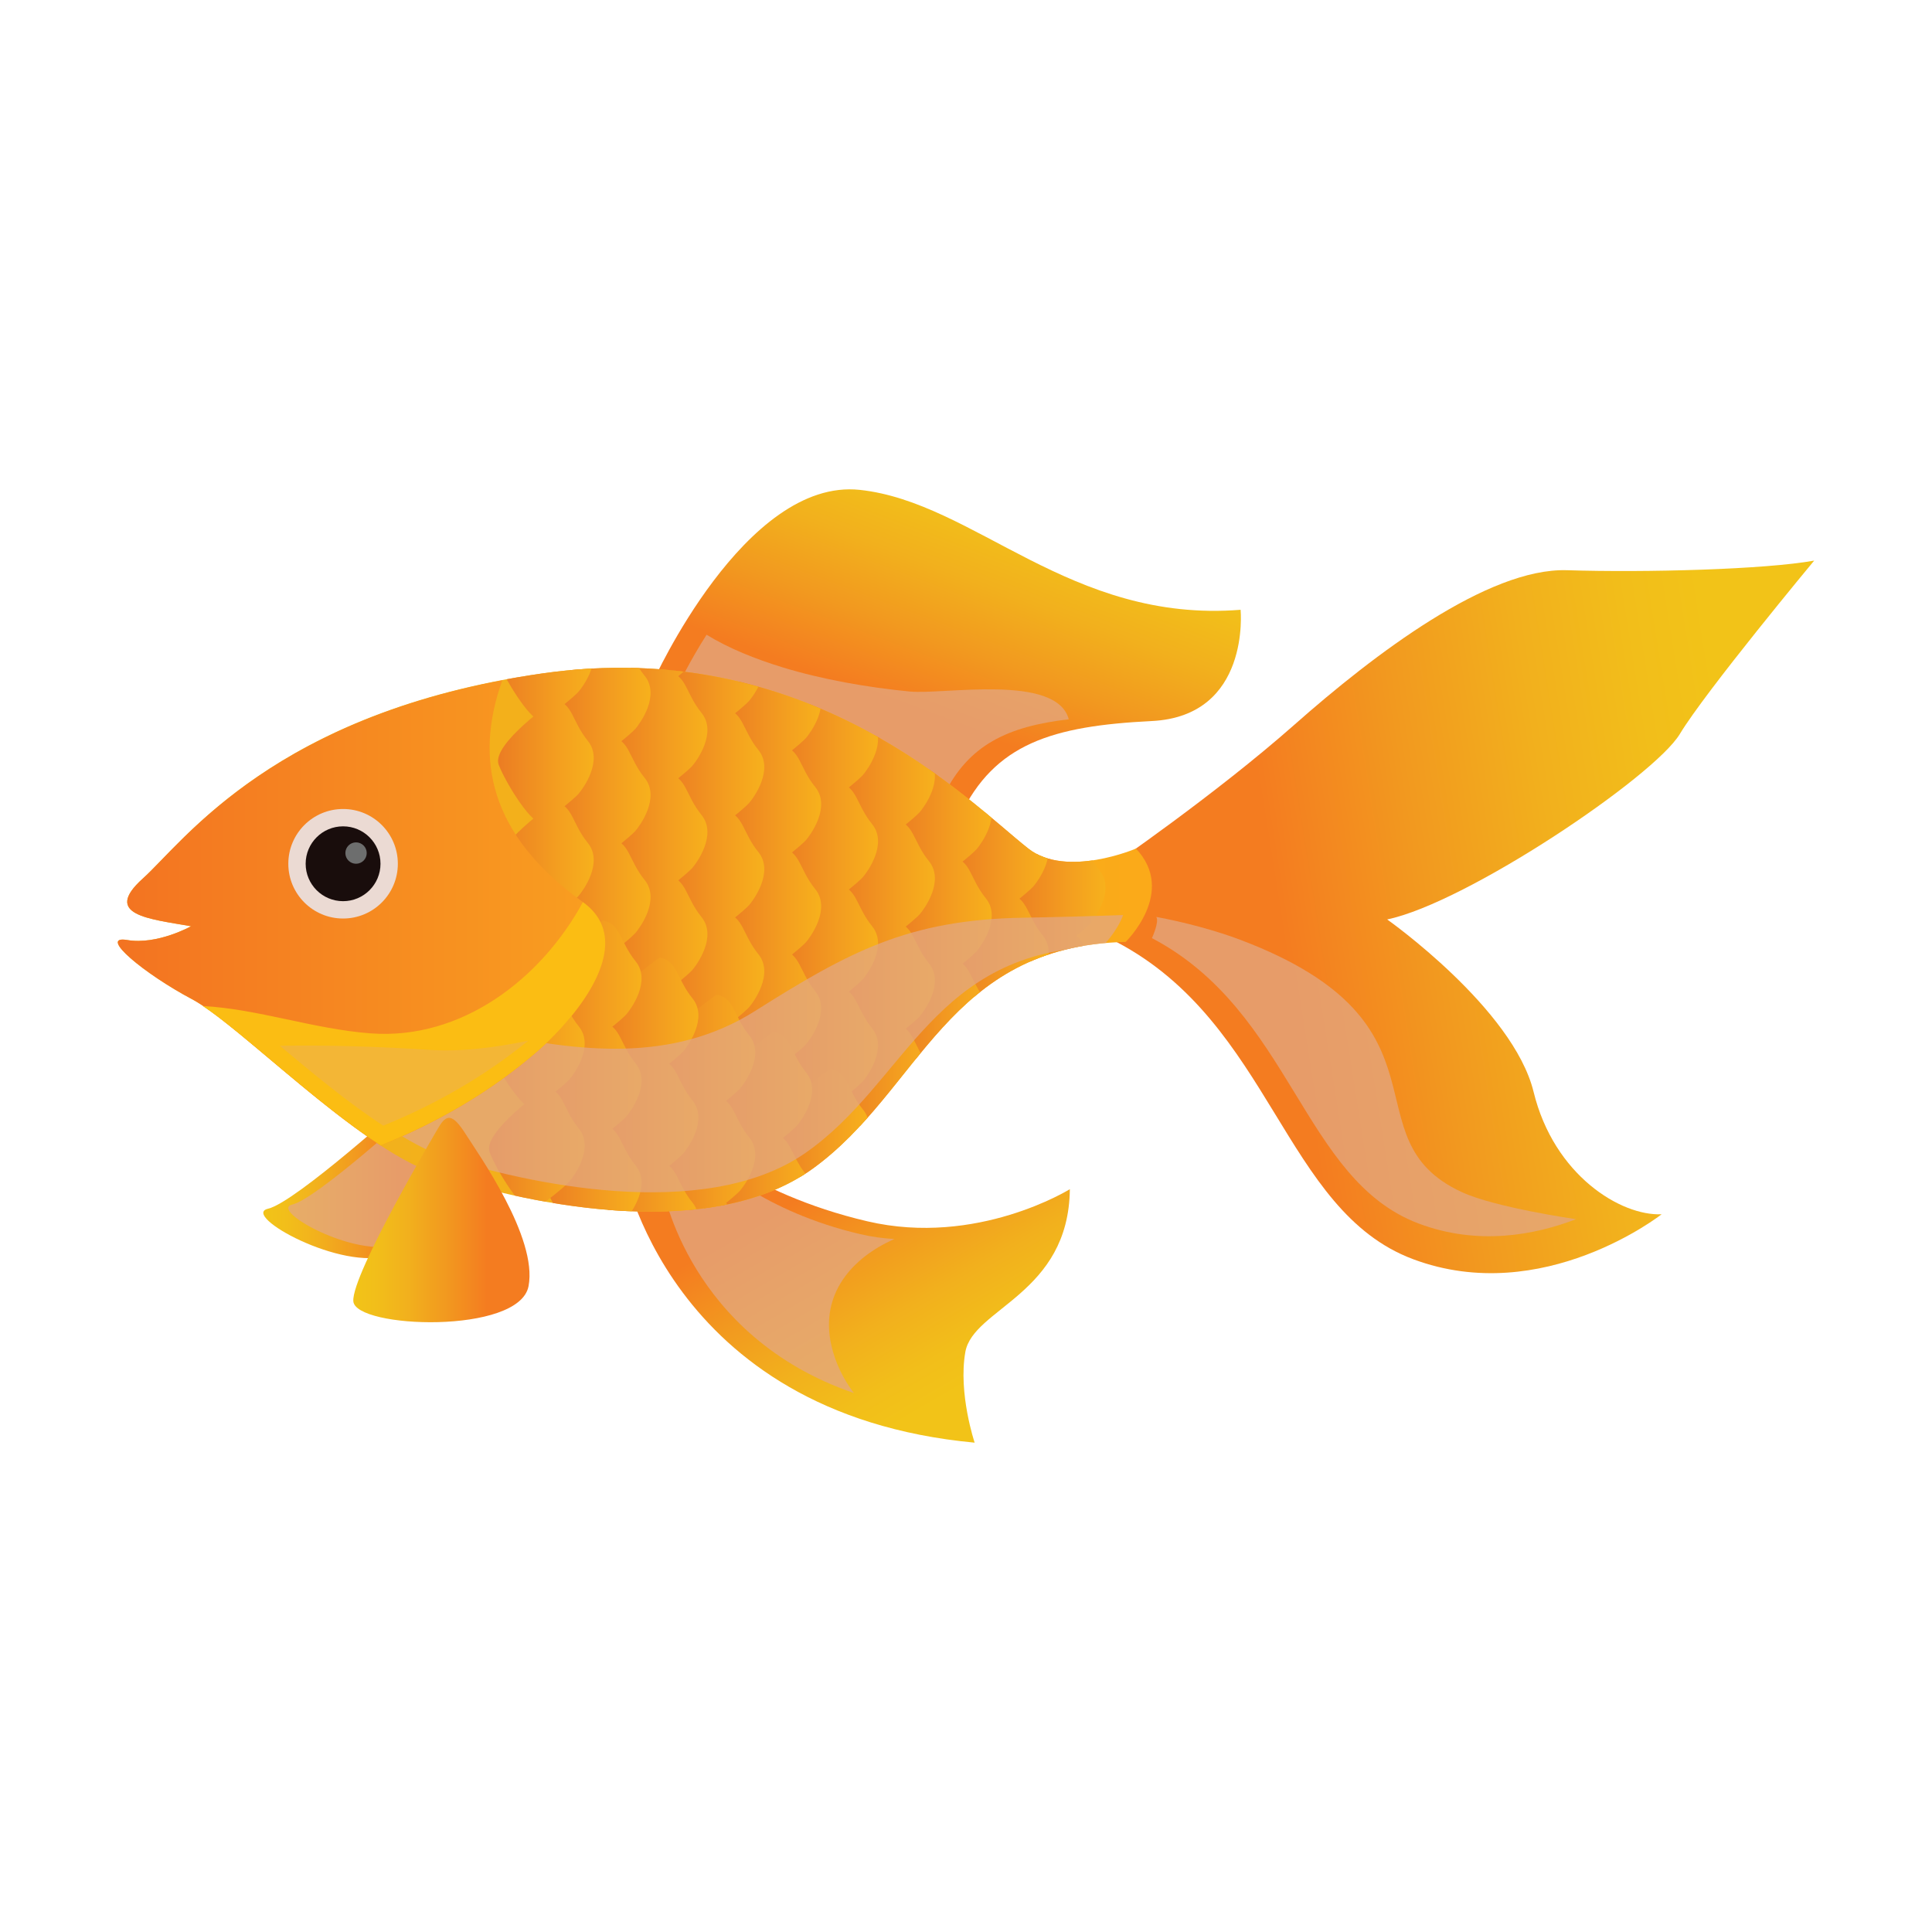 <svg enable-background="new 0 0 125 125" viewBox="0 0 125 125" xmlns="http://www.w3.org/2000/svg" xmlns:xlink="http://www.w3.org/1999/xlink"><linearGradient id="a"><stop offset=".016" stop-color="#f2c318"/><stop offset=".135" stop-color="#f2be1a"/><stop offset=".313" stop-color="#f2b01d"/><stop offset=".528" stop-color="#f2991f"/><stop offset=".759" stop-color="#f47c20"/></linearGradient><linearGradient id="b" gradientUnits="userSpaceOnUse" x1="113.823" x2="73.512" xlink:href="#a" y1="57.3" y2="63.698"/><linearGradient id="c" gradientUnits="userSpaceOnUse" x1="65.463" x2="58.264" xlink:href="#a" y1="31.682" y2="50.878"/><linearGradient id="d" gradientUnits="userSpaceOnUse" x1="62.335" x2="51.581" xlink:href="#a" y1="90.133" y2="71.636"/><linearGradient id="e" gradientUnits="userSpaceOnUse" x1="17.036" x2="28.559" xlink:href="#a" y1="76.264" y2="76.264"/><clipPath id="f"><path d="m73.495 54.903s-4.506 1.935-6.962 0c-3.886-3.061-14.146-13.809-31.459-11.33-17.312 2.479-23.191 10.894-25.83 13.265s.4 2.611 3.119 3.09c0 0-2.188 1.223-4.133.891-1.945-.331 1.134 2.208 4.193 3.828s10.613 9.548 15.692 11.277 17.52 4.719 24.479-.32c6.958-5.039 8.677-14.398 20.235-14.662 0 0 3.332-3.227.666-6.039z"/></clipPath><linearGradient id="g" gradientUnits="userSpaceOnUse" x1="7.622" x2="74.529" y1="60.799" y2="60.799"><stop offset=".016" stop-color="#f1b31c"/><stop offset=".551" stop-color="#f4af1b"/><stop offset="1" stop-color="#fbaa19"/></linearGradient><linearGradient id="h"><stop offset=".016" stop-color="#ec7d23"/><stop offset=".6" stop-color="#f39d20"/><stop offset="1" stop-color="#f7b11c"/></linearGradient><linearGradient id="i" gradientUnits="userSpaceOnUse" x1="65.335" x2="71.525" xlink:href="#h" y1="51.643" y2="51.643"/><linearGradient id="j" gradientUnits="userSpaceOnUse" x1="65.335" x2="71.525" xlink:href="#h" y1="57.64" y2="57.64"/><linearGradient id="k" gradientUnits="userSpaceOnUse" x1="65.335" x2="71.525" xlink:href="#h" y1="64.245" y2="64.245"/><linearGradient id="l" gradientUnits="userSpaceOnUse" x1="65.335" x2="71.525" xlink:href="#h" y1="70.851" y2="70.851"/><linearGradient id="m" gradientUnits="userSpaceOnUse" x1="61.656" x2="67.846" xlink:href="#h" y1="49.094" y2="49.094"/><linearGradient id="n" gradientUnits="userSpaceOnUse" x1="61.656" x2="67.845" xlink:href="#h" y1="55.24" y2="55.24"/><linearGradient id="o" gradientUnits="userSpaceOnUse" x1="61.656" x2="67.845" xlink:href="#h" y1="61.846" y2="61.846"/><linearGradient id="p" gradientUnits="userSpaceOnUse" x1="61.656" x2="67.845" xlink:href="#h" y1="68.452" y2="68.452"/><linearGradient id="q" gradientUnits="userSpaceOnUse" x1="61.656" x2="67.843" xlink:href="#h" y1="74.437" y2="74.437"/><linearGradient id="r" gradientUnits="userSpaceOnUse" x1="57.977" x2="64.166" xlink:href="#h" y1="46.591" y2="46.591"/><linearGradient id="s" gradientUnits="userSpaceOnUse" x1="57.977" x2="64.166" xlink:href="#h" y1="52.841" y2="52.841"/><linearGradient id="t" gradientUnits="userSpaceOnUse" x1="57.977" x2="64.166" xlink:href="#h" y1="59.446" y2="59.446"/><linearGradient id="u" gradientUnits="userSpaceOnUse" x1="57.977" x2="64.166" xlink:href="#h" y1="66.052" y2="66.052"/><linearGradient id="v" gradientUnits="userSpaceOnUse" x1="57.977" x2="64.166" xlink:href="#h" y1="72.658" y2="72.658"/><linearGradient id="w" gradientUnits="userSpaceOnUse" x1="54.298" x2="60.487" xlink:href="#h" y1="44.294" y2="44.294"/><linearGradient id="x" gradientUnits="userSpaceOnUse" x1="54.298" x2="60.487" xlink:href="#h" y1="50.441" y2="50.441"/><linearGradient id="y" gradientUnits="userSpaceOnUse" x1="54.298" x2="60.487" xlink:href="#h" y1="57.047" y2="57.047"/><linearGradient id="z" gradientUnits="userSpaceOnUse" x1="54.298" x2="60.487" xlink:href="#h" y1="63.653" y2="63.653"/><linearGradient id="A" gradientUnits="userSpaceOnUse" x1="54.298" x2="60.487" xlink:href="#h" y1="70.258" y2="70.258"/><linearGradient id="B" gradientUnits="userSpaceOnUse" x1="50.619" x2="56.808" xlink:href="#h" y1="42.319" y2="42.319"/><linearGradient id="C" gradientUnits="userSpaceOnUse" x1="50.619" x2="56.808" xlink:href="#h" y1="48.042" y2="48.042"/><linearGradient id="D" gradientUnits="userSpaceOnUse" x1="50.619" x2="56.808" xlink:href="#h" y1="54.648" y2="54.648"/><linearGradient id="E" gradientUnits="userSpaceOnUse" x1="50.619" x2="56.808" xlink:href="#h" y1="61.253" y2="61.253"/><linearGradient id="F" gradientUnits="userSpaceOnUse" x1="50.619" x2="56.808" xlink:href="#h" y1="67.859" y2="67.859"/><linearGradient id="G" gradientUnits="userSpaceOnUse" x1="46.941" x2="53.13" xlink:href="#h" y1="40.839" y2="40.839"/><linearGradient id="H" gradientUnits="userSpaceOnUse" x1="46.939" x2="53.129" xlink:href="#h" y1="45.642" y2="45.642"/><linearGradient id="I" gradientUnits="userSpaceOnUse" x1="46.939" x2="53.129" xlink:href="#h" y1="52.248" y2="52.248"/><linearGradient id="J" gradientUnits="userSpaceOnUse" x1="46.939" x2="53.129" xlink:href="#h" y1="58.854" y2="58.854"/><linearGradient id="K" gradientUnits="userSpaceOnUse" x1="46.939" x2="53.129" xlink:href="#h" y1="65.46" y2="65.46"/><linearGradient id="L" gradientUnits="userSpaceOnUse" x1="43.26" x2="49.45" xlink:href="#h" y1="43.243" y2="43.243"/><linearGradient id="M" gradientUnits="userSpaceOnUse" x1="43.26" x2="49.45" xlink:href="#h" y1="49.849" y2="49.849"/><linearGradient id="N" gradientUnits="userSpaceOnUse" x1="43.26" x2="49.45" xlink:href="#h" y1="56.454" y2="56.454"/><linearGradient id="O" gradientUnits="userSpaceOnUse" x1="43.26" x2="49.45" xlink:href="#h" y1="63.06" y2="63.06"/><linearGradient id="P" gradientUnits="userSpaceOnUse" x1="39.582" x2="45.771" xlink:href="#h" y1="41.81" y2="41.81"/><linearGradient id="Q" gradientUnits="userSpaceOnUse" x1="39.581" x2="45.771" xlink:href="#h" y1="47.449" y2="47.449"/><linearGradient id="R" gradientUnits="userSpaceOnUse" x1="39.581" x2="45.771" xlink:href="#h" y1="54.055" y2="54.055"/><linearGradient id="S" gradientUnits="userSpaceOnUse" x1="39.581" x2="45.771" xlink:href="#h" y1="60.661" y2="60.661"/><linearGradient id="T" gradientUnits="userSpaceOnUse" x1="35.902" x2="42.092" xlink:href="#h" y1="45.05" y2="45.05"/><linearGradient id="U" gradientUnits="userSpaceOnUse" x1="35.902" x2="42.092" xlink:href="#h" y1="51.656" y2="51.656"/><linearGradient id="V" gradientUnits="userSpaceOnUse" x1="35.902" x2="42.092" xlink:href="#h" y1="58.261" y2="58.261"/><linearGradient id="W" gradientUnits="userSpaceOnUse" x1="32.224" x2="38.413" xlink:href="#h" y1="43.518" y2="43.518"/><linearGradient id="X" gradientUnits="userSpaceOnUse" x1="32.223" x2="38.413" xlink:href="#h" y1="49.256" y2="49.256"/><linearGradient id="Y" gradientUnits="userSpaceOnUse" x1="32.223" x2="38.413" xlink:href="#h" y1="55.862" y2="55.862"/><linearGradient id="Z" gradientUnits="userSpaceOnUse" x1="57.392" x2="63.579" xlink:href="#h" y1="76.554" y2="76.554"/><linearGradient id="aa" gradientUnits="userSpaceOnUse" x1="53.713" x2="59.903" xlink:href="#h" y1="75.503" y2="75.503"/><linearGradient id="ab" gradientUnits="userSpaceOnUse" x1="50.034" x2="56.224" xlink:href="#h" y1="73.121" y2="73.121"/><linearGradient id="ac" gradientUnits="userSpaceOnUse" x1="50.034" x2="56.224" xlink:href="#h" y1="78.066" y2="78.066"/><linearGradient id="ad" gradientUnits="userSpaceOnUse" x1="46.355" x2="52.545" xlink:href="#h" y1="70.721" y2="70.721"/><linearGradient id="ae" gradientUnits="userSpaceOnUse" x1="46.355" x2="52.545" xlink:href="#h" y1="76.98" y2="76.98"/><linearGradient id="af" gradientUnits="userSpaceOnUse" x1="42.676" x2="48.866" xlink:href="#h" y1="68.322" y2="68.322"/><linearGradient id="ag" gradientUnits="userSpaceOnUse" x1="42.676" x2="48.866" xlink:href="#h" y1="74.927" y2="74.927"/><linearGradient id="ah" gradientUnits="userSpaceOnUse" x1="42.676" x2="48.865" xlink:href="#h" y1="79.321" y2="79.321"/><linearGradient id="ai" gradientUnits="userSpaceOnUse" x1="38.997" x2="45.186" xlink:href="#h" y1="65.922" y2="65.922"/><linearGradient id="aj" gradientUnits="userSpaceOnUse" x1="38.997" x2="45.186" xlink:href="#h" y1="72.528" y2="72.528"/><linearGradient id="ak" gradientUnits="userSpaceOnUse" x1="38.997" x2="45.187" xlink:href="#h" y1="78.185" y2="78.185"/><linearGradient id="al" gradientUnits="userSpaceOnUse" x1="35.318" x2="41.507" xlink:href="#h" y1="63.523" y2="63.523"/><linearGradient id="am" gradientUnits="userSpaceOnUse" x1="35.318" x2="41.507" xlink:href="#h" y1="70.129" y2="70.129"/><linearGradient id="an" gradientUnits="userSpaceOnUse" x1="35.318" x2="41.507" xlink:href="#h" y1="76.734" y2="76.734"/><linearGradient id="ao" gradientUnits="userSpaceOnUse" x1="31.639" x2="37.828" xlink:href="#h" y1="61.123" y2="61.123"/><linearGradient id="ap" gradientUnits="userSpaceOnUse" x1="31.639" x2="37.828" xlink:href="#h" y1="67.729" y2="67.729"/><linearGradient id="aq" gradientUnits="userSpaceOnUse" x1="31.639" x2="37.828" xlink:href="#h" y1="74.335" y2="74.335"/><linearGradient id="ar" gradientUnits="userSpaceOnUse" x1="7.622" x2="39.158" y1="59.061" y2="59.061"><stop offset="0" stop-color="#f37321"/><stop offset="1" stop-color="#f99f20"/></linearGradient><linearGradient id="as" gradientUnits="userSpaceOnUse" x1="22.858" x2="34.261" xlink:href="#a" y1="78.937" y2="78.937"/><path d="m71.749 56.129s6.838-4.679 11.997-9.238 12.517-10.158 17.636-9.998 12.797-.045 15.996-.622c0 0-7.031 8.46-8.694 11.22s-13.771 10.918-18.934 11.997c0 0 8.153 5.758 9.473 11.157s5.649 8.038 8.283 7.918c0 0-7.685 6.051-16.082 2.905-8.397-3.145-9.117-15.234-19.195-20.527 0 .001 1.08-3.012-.48-4.812z" fill="url(#b)"/><path d="m94.564 77.123c-7.479-3.475-.01-10.884-14.277-16.303-1.669-.634-3.694-1.164-5.476-1.496.208.315-.281 1.372-.281 1.372 9.069 4.763 9.717 15.643 17.274 18.473 3.829 1.434 7.484.742 10.166-.288 0 0-5.237-.75-7.406-1.758z" fill="#e3a781" opacity=".75"/><path d="m42.255 44.092s5.94-13.197 13.378-12.397 13.597 8.638 24.634 7.758c0 0 .663 6.878-5.747 7.198s-10.169 1.44-12.409 6.159c0 0-9.481-5.838-19.856-8.718z" fill="url(#c)"/><path d="m58.861 44.741c-2.697-.261-5.656-.772-8.253-1.571-1.761-.542-3.433-1.21-4.893-2.102-1.108 1.743-1.757 3.121-1.757 3.121 8.94 2.396 17.109 7.255 17.109 7.255 1.6-3.257 4.124-4.442 8.083-4.907-.799-2.967-8.094-1.584-10.289-1.796z" fill="#e3a781" opacity=".75"/><path d="m40.294 75.324s2.764 16.15 22.766 18.016c0 0-1.072-3.186-.604-5.861.497-2.842 6.69-3.737 6.763-10.54 0 0-5.999 3.737-13.092 2.081-7.816-1.825-11.772-5.734-11.772-5.734s-2.056 2.065-4.061 2.038z" fill="url(#d)"/><path d="m53.784 87.023c-.736-3.288 1.324-5.643 4.083-6.858-.713-.042-1.449-.139-2.202-.314-6.307-1.473-9.5-4.627-9.5-4.627s-1.659 1.667-3.277 1.645c0 0 1.672 9.592 12.357 13.261-.688-.915-1.201-1.946-1.461-3.107z" fill="#e3a781" opacity=".75"/><path d="m26.52 71.126c-.18.12-7.378 6.659-9.178 7.078-1.8.42 4.799 4.079 7.858 3 3.059-1.08 3.359-8.878 3.359-8.878z" fill="url(#e)"/><path d="m26.806 71.847c-.155.103-6.343 5.724-7.89 6.085s4.126 3.507 6.755 2.579c2.63-.928 2.888-7.632 2.888-7.632z" fill="#e3a781" opacity=".75"/><path clip-path="url(#f)" d="m73.495 54.903s-4.506 1.935-6.962 0c-3.886-3.061-14.146-13.809-31.459-11.33-17.312 2.479-23.191 10.894-25.83 13.265s.4 2.611 3.119 3.09c0 0-2.188 1.223-4.133.891-1.945-.331 1.134 2.208 4.193 3.828s10.613 9.548 15.692 11.277 17.52 4.719 24.479-.32c6.958-5.039 8.677-14.398 20.235-14.662 0 0 3.332-3.227.666-6.039z" fill="url(#g)"/><path clip-path="url(#f)" d="m67.447 48.282c-1.116.947-2.367 2.221-2.067 2.981.52 1.319 2.239 3.999 2.799 3.719s2.08-1.52 2.359-1.84c.192-.219.877-1.156.962-2.134-1.442-.794-2.773-1.727-4.053-2.726z" fill="url(#i)"/><path clip-path="url(#f)" d="m69.019 53.67s-4.159 2.879-3.639 4.199 2.239 3.999 2.799 3.719 2.08-1.52 2.359-1.84c.28-.32 1.64-2.16.6-3.439-1.039-1.279-.959-2.439-2.119-2.639z" fill="url(#j)"/><path clip-path="url(#f)" d="m69.019 60.276s-4.159 2.879-3.639 4.199 2.239 3.999 2.799 3.719 2.08-1.52 2.359-1.839c.28-.32 1.64-2.16.6-3.439-1.039-1.28-.959-2.44-2.119-2.64z" fill="url(#k)"/><path clip-path="url(#f)" d="m69.019 66.882s-4.159 2.879-3.639 4.199 2.239 3.999 2.799 3.719 2.08-1.52 2.359-1.84c.28-.32 1.64-2.159.6-3.439-1.039-1.28-.959-2.439-2.119-2.639z" fill="url(#l)"/><path clip-path="url(#f)" d="m64.129 45.584c-1.183.959-2.76 2.437-2.428 3.28.52 1.32 2.239 3.999 2.799 3.719s2.08-1.52 2.36-1.84c.195-.222.896-1.181.965-2.174-1.257-.961-2.469-1.981-3.696-2.985z" fill="url(#m)"/><path clip-path="url(#f)" d="m65.34 51.271s-4.159 2.879-3.639 4.199c.52 1.319 2.239 3.999 2.799 3.719s2.08-1.52 2.36-1.839c.28-.32 1.64-2.16.6-3.439-1.04-1.28-.96-2.44-2.12-2.64z" fill="url(#n)"/><path clip-path="url(#f)" d="m65.34 57.876s-4.159 2.879-3.639 4.199 2.239 3.999 2.799 3.719 2.08-1.52 2.36-1.84 1.64-2.16.6-3.439-.96-2.438-2.12-2.639z" fill="url(#o)"/><path clip-path="url(#f)" d="m65.34 64.482s-4.159 2.879-3.639 4.199 2.239 3.999 2.799 3.719 2.08-1.52 2.36-1.84 1.64-2.159.6-3.439c-1.04-1.279-.96-2.439-2.12-2.639z" fill="url(#p)"/><path clip-path="url(#f)" d="m63.115 77.785c1.522-.495 2.998-1.075 4.438-1.749.313-.704.49-1.591-.093-2.309-1.04-1.28-.96-2.439-2.119-2.639 0 0-4.159 2.88-3.639 4.199.264.671.838 1.692 1.413 2.498z" fill="url(#q)"/><path clip-path="url(#f)" d="m60.707 42.978c-1.194.94-3.042 2.581-2.685 3.487.52 1.319 2.239 3.999 2.799 3.719s2.079-1.52 2.359-1.84c.235-.269 1.217-1.61.912-2.791-1.095-.895-2.208-1.771-3.385-2.575z" fill="url(#r)"/><path clip-path="url(#f)" d="m61.661 48.871s-4.159 2.879-3.639 4.199c.52 1.319 2.24 3.999 2.8 3.719s2.079-1.52 2.359-1.84 1.64-2.16.6-3.439-.96-2.439-2.12-2.639z" fill="url(#s)"/><path clip-path="url(#f)" d="m61.661 55.477s-4.159 2.879-3.639 4.199 2.24 3.999 2.8 3.719 2.079-1.52 2.359-1.84 1.64-2.16.6-3.439-.96-2.439-2.12-2.639z" fill="url(#t)"/><path clip-path="url(#f)" d="m61.661 62.083s-4.159 2.879-3.639 4.199 2.24 3.999 2.8 3.719 2.079-1.52 2.359-1.839c.28-.32 1.64-2.16.6-3.439-1.04-1.28-.96-2.44-2.12-2.64z" fill="url(#u)"/><path clip-path="url(#f)" d="m61.661 68.689s-4.159 2.879-3.639 4.199 2.24 3.999 2.8 3.719 2.079-1.52 2.359-1.839c.28-.32 1.64-2.16.6-3.439-1.04-1.281-.96-2.44-2.12-2.64z" fill="url(#v)"/><path clip-path="url(#f)" d="m56.773 40.783c-1.183.959-2.763 2.438-2.43 3.282.52 1.32 2.24 3.999 2.799 3.719.56-.28 2.079-1.52 2.359-1.839.272-.31 1.541-2.048.667-3.32-1.064-.693-2.182-1.324-3.395-1.842z" fill="url(#w)"/><path clip-path="url(#f)" d="m57.982 46.472s-4.159 2.879-3.639 4.199 2.24 3.999 2.799 3.719c.56-.28 2.08-1.52 2.36-1.839.28-.32 1.64-2.16.6-3.439-1.04-1.28-.96-2.44-2.12-2.64z" fill="url(#x)"/><path clip-path="url(#f)" d="m57.982 53.078s-4.159 2.879-3.639 4.199c.52 1.319 2.24 3.999 2.799 3.719.56-.28 2.08-1.52 2.36-1.839.28-.32 1.64-2.16.6-3.439-1.04-1.28-.96-2.44-2.12-2.64z" fill="url(#y)"/><path clip-path="url(#f)" d="m57.982 59.684s-4.159 2.879-3.639 4.199c.52 1.319 2.24 3.999 2.799 3.719.56-.28 2.08-1.52 2.36-1.84s1.64-2.159.6-3.439-.96-2.439-2.12-2.639z" fill="url(#z)"/><path clip-path="url(#f)" d="m57.982 66.289s-4.159 2.879-3.639 4.199 2.24 3.999 2.799 3.719c.56-.28 2.08-1.52 2.36-1.839.28-.32 1.64-2.16.6-3.439-1.04-1.28-.96-2.44-2.12-2.64z" fill="url(#A)"/><path clip-path="url(#f)" d="m56.707 40.752c-1.641-.694-3.153-1.185-4.59-1.52-.906.849-1.699 1.813-1.454 2.434.52 1.319 2.239 3.999 2.799 3.719s2.079-1.52 2.36-1.84c.235-.268 1.21-1.601.914-2.78-.01-.003-.019-.009-.029-.013z" fill="url(#B)"/><path clip-path="url(#f)" d="m54.303 44.073s-4.159 2.879-3.639 4.199 2.239 3.999 2.799 3.719 2.079-1.52 2.36-1.84c.28-.32 1.64-2.16.6-3.439-1.041-1.28-.961-2.44-2.12-2.639z" fill="url(#C)"/><path clip-path="url(#f)" d="m54.303 50.678s-4.159 2.879-3.639 4.199c.52 1.319 2.239 3.999 2.799 3.719s2.079-1.52 2.36-1.839c.28-.32 1.64-2.16.6-3.439-1.041-1.28-.961-2.44-2.12-2.64z" fill="url(#D)"/><path clip-path="url(#f)" d="m54.303 57.284s-4.159 2.879-3.639 4.199 2.239 3.999 2.799 3.719 2.079-1.52 2.36-1.84c.28-.32 1.64-2.159.6-3.439-1.041-1.279-.961-2.439-2.12-2.639z" fill="url(#E)"/><path clip-path="url(#f)" d="m54.303 63.89s-4.159 2.879-3.639 4.199c.52 1.319 2.239 3.999 2.799 3.719s2.079-1.52 2.36-1.839c.28-.32 1.64-2.16.6-3.439-1.041-1.28-.961-2.44-2.12-2.64z" fill="url(#F)"/><path clip-path="url(#f)" d="m47.005 38.675c-.073.217-.089.418-.021.592.52 1.32 2.239 3.999 2.799 3.719s2.08-1.52 2.36-1.84c.162-.185.674-.88.885-1.678-2.139-.589-4.1-.825-6.023-.793z" fill="url(#G)"/><path clip-path="url(#f)" d="m50.624 41.673s-4.159 2.879-3.639 4.199 2.24 3.999 2.799 3.719c.56-.28 2.08-1.52 2.36-1.84s1.64-2.16.6-3.439c-1.041-1.279-.961-2.439-2.12-2.639z" fill="url(#H)"/><path clip-path="url(#f)" d="m50.624 48.279s-4.159 2.879-3.639 4.199 2.24 3.999 2.799 3.719c.56-.28 2.08-1.52 2.36-1.839.28-.32 1.64-2.16.6-3.439-1.041-1.28-.961-2.44-2.12-2.64z" fill="url(#I)"/><path clip-path="url(#f)" d="m50.624 54.885s-4.159 2.879-3.639 4.199c.52 1.319 2.24 3.999 2.799 3.719.56-.28 2.08-1.52 2.36-1.84s1.64-2.16.6-3.439c-1.041-1.28-.961-2.439-2.12-2.639z" fill="url(#J)"/><path clip-path="url(#f)" d="m50.624 61.49s-4.159 2.879-3.639 4.199 2.24 3.999 2.799 3.719c.56-.28 2.08-1.519 2.36-1.839s1.64-2.16.6-3.439c-1.041-1.28-.961-2.44-2.12-2.64z" fill="url(#K)"/><path clip-path="url(#f)" d="m46.944 39.274s-4.159 2.879-3.639 4.199c.52 1.319 2.239 3.999 2.799 3.719s2.08-1.52 2.36-1.84 1.639-2.159.6-3.439c-1.04-1.28-.96-2.439-2.12-2.639z" fill="url(#L)"/><path clip-path="url(#f)" d="m46.944 45.88s-4.159 2.879-3.639 4.199 2.239 3.999 2.799 3.719 2.08-1.52 2.36-1.84 1.639-2.16.6-3.439c-1.04-1.28-.96-2.44-2.12-2.639z" fill="url(#M)"/><path clip-path="url(#f)" d="m46.944 52.485s-4.159 2.879-3.639 4.199 2.239 3.999 2.799 3.719 2.08-1.52 2.36-1.839c.28-.32 1.639-2.16.6-3.439-1.04-1.28-.96-2.44-2.12-2.64z" fill="url(#N)"/><path clip-path="url(#f)" d="m46.944 59.091s-4.159 2.879-3.639 4.199 2.239 3.999 2.799 3.719 2.08-1.52 2.36-1.839c.28-.32 1.639-2.16.6-3.439-1.04-1.28-.96-2.44-2.12-2.64z" fill="url(#O)"/><path clip-path="url(#f)" d="m44.906 38.807c-1.562.17-3.143.49-4.818.906-.385.51-.606.995-.462 1.36.52 1.32 2.239 3.999 2.799 3.719s2.079-1.52 2.36-1.84c.28-.32 1.639-2.16.6-3.439-.197-.242-.346-.477-.479-.706z" fill="url(#P)"/><path clip-path="url(#f)" d="m43.265 43.48s-4.159 2.879-3.639 4.199 2.239 3.999 2.799 3.719 2.079-1.52 2.36-1.839c.28-.32 1.639-2.16.6-3.439-1.04-1.28-.96-2.44-2.12-2.64z" fill="url(#Q)"/><path clip-path="url(#f)" d="m43.265 50.086s-4.159 2.879-3.639 4.199c.52 1.319 2.239 3.999 2.799 3.719s2.079-1.52 2.36-1.84c.28-.32 1.639-2.159.6-3.439-1.04-1.279-.96-2.439-2.12-2.639z" fill="url(#R)"/><path clip-path="url(#f)" d="m43.265 56.691s-4.159 2.879-3.639 4.199 2.239 3.999 2.799 3.719 2.079-1.52 2.36-1.84c.28-.32 1.639-2.159.6-3.439-1.04-1.279-.96-2.439-2.12-2.639z" fill="url(#S)"/><path clip-path="url(#f)" d="m39.586 41.081s-4.159 2.879-3.639 4.199c.52 1.319 2.239 3.999 2.799 3.719s2.08-1.52 2.36-1.84 1.64-2.159.6-3.439-.96-2.439-2.12-2.639z" fill="url(#T)"/><path clip-path="url(#f)" d="m39.586 47.686s-4.159 2.879-3.639 4.199 2.239 3.999 2.799 3.719 2.08-1.52 2.36-1.839c.28-.32 1.64-2.16.6-3.439-1.04-1.28-.96-2.44-2.12-2.64z" fill="url(#U)"/><path clip-path="url(#f)" d="m39.586 54.292s-4.159 2.879-3.639 4.199 2.239 3.999 2.799 3.719 2.08-1.52 2.36-1.84 1.64-2.16.6-3.439-.96-2.439-2.12-2.639z" fill="url(#V)"/><path clip-path="url(#f)" d="m37.432 40.416c-.674.187-1.36.381-2.078.585-.903.256-1.842.514-2.797.765-.272.418-.409.808-.289 1.114.52 1.319 2.24 3.999 2.8 3.719s2.08-1.52 2.359-1.839c.28-.32 1.64-2.16.6-3.439-.254-.313-.441-.618-.595-.905z" fill="url(#W)"/><path clip-path="url(#f)" d="m35.907 45.287s-4.159 2.879-3.639 4.199c.52 1.319 2.24 3.999 2.8 3.719s2.08-1.52 2.359-1.84c.28-.32 1.64-2.159.6-3.439-1.04-1.279-.96-2.439-2.12-2.639z" fill="url(#X)"/><path clip-path="url(#f)" d="m35.907 51.893s-4.159 2.879-3.639 4.199c.52 1.319 2.24 3.999 2.8 3.719s2.08-1.52 2.359-1.84c.28-.32 1.64-2.159.6-3.439s-.96-2.439-2.12-2.639z" fill="url(#Y)"/><path clip-path="url(#f)" d="m57.927 79.158c1.952-.412 3.833-.91 5.653-1.525-.012-.361-.121-.72-.383-1.044-1.04-1.28-.96-2.439-2.12-2.64 0 0-4.159 2.879-3.639 4.199.112.287.288.641.489 1.01z" fill="url(#Z)"/><path clip-path="url(#f)" d="m56.422 79.456c.081-.015.159-.032.24-.047.62-.355 1.99-1.476 2.256-1.779.28-.32 1.64-2.16.6-3.439-1.04-1.28-.96-2.439-2.12-2.639 0 0-4.159 2.879-3.639 4.199.485 1.232 2.007 3.622 2.663 3.705z" fill="url(#aa)"/><path clip-path="url(#f)" d="m53.718 69.151s-4.159 2.879-3.639 4.199c.52 1.319 2.24 3.999 2.8 3.719s2.08-1.52 2.359-1.839c.28-.32 1.64-2.16.6-3.439-1.04-1.28-.96-2.44-2.12-2.64z" fill="url(#ab)"/><path clip-path="url(#f)" d="m50.266 80.374c.009-.001.019-.002.029-.003 2.045-.243 4.017-.525 5.922-.875-.003-.38-.102-.76-.379-1.1-1.04-1.28-.96-2.439-2.12-2.639 0 0-4.159 2.879-3.639 4.199.049.125.119.272.187.418z" fill="url(#ac)"/><path clip-path="url(#f)" d="m50.039 66.752s-4.159 2.879-3.639 4.199 2.24 3.999 2.799 3.719c.56-.28 2.08-1.52 2.36-1.839.28-.32 1.64-2.16.6-3.439-1.04-1.281-.96-2.44-2.12-2.64z" fill="url(#ad)"/><path clip-path="url(#f)" d="m48.234 80.602c.694-.076 1.394-.152 2.061-.231.076-.009.149-.019.224-.029.471-.376.903-.75 1.04-.906.28-.32 1.64-2.16.6-3.439-1.04-1.28-.96-2.439-2.119-2.639 0 0-4.159 2.879-3.639 4.199.329.837 1.14 2.216 1.833 3.045z" fill="url(#ae)"/><path clip-path="url(#f)" d="m46.36 64.352s-4.159 2.879-3.639 4.199 2.239 3.999 2.799 3.719 2.079-1.52 2.359-1.84 1.64-2.16.6-3.439c-1.039-1.279-.959-2.438-2.119-2.639z" fill="url(#af)"/><path clip-path="url(#f)" d="m46.36 70.958s-4.159 2.879-3.639 4.199 2.239 3.999 2.799 3.719 2.079-1.52 2.359-1.84 1.64-2.159.6-3.439c-1.039-1.279-.959-2.439-2.119-2.639z" fill="url(#ag)"/><path clip-path="url(#f)" d="m48.677 80.552c-.056-.118-.107-.238-.198-.349-1.04-1.28-.96-2.439-2.12-2.639 0 0-2.998 2.08-3.579 3.514 2.029-.128 4.004-.313 5.897-.526z" fill="url(#ah)"/><path clip-path="url(#f)" d="m42.681 61.953s-4.159 2.879-3.639 4.199 2.24 3.999 2.799 3.719c.56-.28 2.08-1.52 2.36-1.84s1.64-2.16.6-3.439-.96-2.439-2.12-2.639z" fill="url(#ai)"/><path clip-path="url(#f)" d="m42.681 68.559s-4.159 2.879-3.639 4.199 2.24 3.999 2.799 3.719c.56-.28 2.08-1.52 2.36-1.84s1.64-2.16.6-3.439c-1.04-1.28-.96-2.439-2.12-2.639z" fill="url(#aj)"/><path clip-path="url(#f)" d="m40.016 81.206c1.478-.039 2.946-.119 4.392-.235.45-.632 1.266-2.092.392-3.167-1.04-1.28-.96-2.439-2.119-2.64 0 0-4.159 2.879-3.639 4.199.196.498.563 1.19.974 1.843z" fill="url(#ak)"/><path clip-path="url(#f)" d="m39.002 59.554s-4.159 2.879-3.639 4.199c.52 1.319 2.239 3.999 2.799 3.719s2.08-1.52 2.36-1.839c.28-.32 1.64-2.16.6-3.439-1.04-1.281-.961-2.44-2.12-2.64z" fill="url(#al)"/><path clip-path="url(#f)" d="m39.002 66.159s-4.159 2.879-3.639 4.199c.52 1.319 2.239 3.999 2.799 3.719s2.08-1.52 2.36-1.84 1.64-2.16.6-3.439-.961-2.439-2.12-2.639z" fill="url(#am)"/><path clip-path="url(#f)" d="m39.002 72.765s-4.159 2.879-3.639 4.199 2.239 3.999 2.799 3.719 2.08-1.52 2.36-1.839c.28-.32 1.64-2.16.6-3.439-1.04-1.28-.961-2.44-2.12-2.64z" fill="url(#an)"/><path clip-path="url(#f)" d="m35.323 57.154s-4.159 2.879-3.639 4.199 2.239 3.999 2.799 3.719 2.079-1.52 2.359-1.839c.28-.32 1.64-2.16.6-3.439-1.04-1.28-.96-2.44-2.119-2.64z" fill="url(#ao)"/><path clip-path="url(#f)" d="m35.323 63.76s-4.159 2.879-3.639 4.199 2.239 3.999 2.799 3.719 2.079-1.52 2.359-1.84 1.64-2.159.6-3.439c-1.04-1.279-.96-2.439-2.119-2.639z" fill="url(#ap)"/><path clip-path="url(#f)" d="m35.323 70.366s-4.159 2.879-3.639 4.199c.52 1.319 2.239 3.999 2.799 3.719s2.079-1.52 2.359-1.84 1.64-2.16.6-3.439c-1.04-1.28-.96-2.44-2.119-2.639z" fill="url(#aq)"/><path clip-path="url(#f)" d="m66.181 59.376c-7.432.126-11.283 2.22-17.348 6.047-10.668 6.73-24.196-2.839-35.452-1.124.202.11.405.219.609.322 2.903 1.475 10.07 8.696 14.888 10.271 4.819 1.575 16.623 4.298 23.225-.291s8.233-13.113 19.199-13.354c0 0 .915-.857 1.366-2.046-2.152.078-4.31.138-6.487.175z" fill="#e3a781" opacity=".75"/><path d="m24.632 74.109c3.665-1.482 7.117-3.474 10.138-6.091 2.022-1.752 6.776-6.902 2.932-9.66-6.039-4.333-7.024-9.274-5.201-14.346-15.319 2.902-20.754 10.577-23.257 12.826-2.639 2.371.4 2.61 3.119 3.09 0 0-2.188 1.223-4.133.891-1.945-.331 1.134 2.208 4.193 3.828 2.414 1.278 7.623 6.473 12.209 9.462z" fill="url(#ar)"/><path d="m37.713 58.368c-2.665 4.917-7.818 8.945-13.753 8.489-3.71-.285-7.253-1.573-10.838-1.768 2.621 1.738 7.312 6.285 11.509 9.02 3.665-1.482 7.117-3.474 10.138-6.091 2.021-1.75 6.764-6.89 2.944-9.65z" fill="#fbbd13"/><path d="m27.762 67.926c-3.371-.223-6.518-.312-9.655-.264 2.116 1.775 4.463 3.718 6.687 5.167 3.367-1.362 6.538-3.179 9.377-5.491-2.117.433-4.313.727-6.409.588z" fill="#e3a781" opacity=".32"/><path d="m25.74 55.885c0 1.957-1.586 3.543-3.543 3.543s-3.543-1.586-3.543-3.543 1.586-3.543 3.543-3.543c1.957-.001 3.543 1.586 3.543 3.543z" fill="#ebdad3"/><path d="m24.618 55.885c0 1.337-1.084 2.421-2.421 2.421s-2.421-1.084-2.421-2.421 1.084-2.421 2.421-2.421 2.421 1.084 2.421 2.421z" fill="#190d0c"/><path d="m23.727 55.193c0 .382-.31.691-.691.691-.382 0-.691-.31-.691-.691 0-.382.31-.692.691-.692.381.001.691.311.691.692z" fill="#6d6e6e"/><path d="m28.379 72.939s-5.639 9.483-5.519 11.25 10.737 2.164 11.337-.974-3.239-8.536-4.079-9.856-1.235-1.28-1.739-.42z" fill="url(#as)"/></svg>
